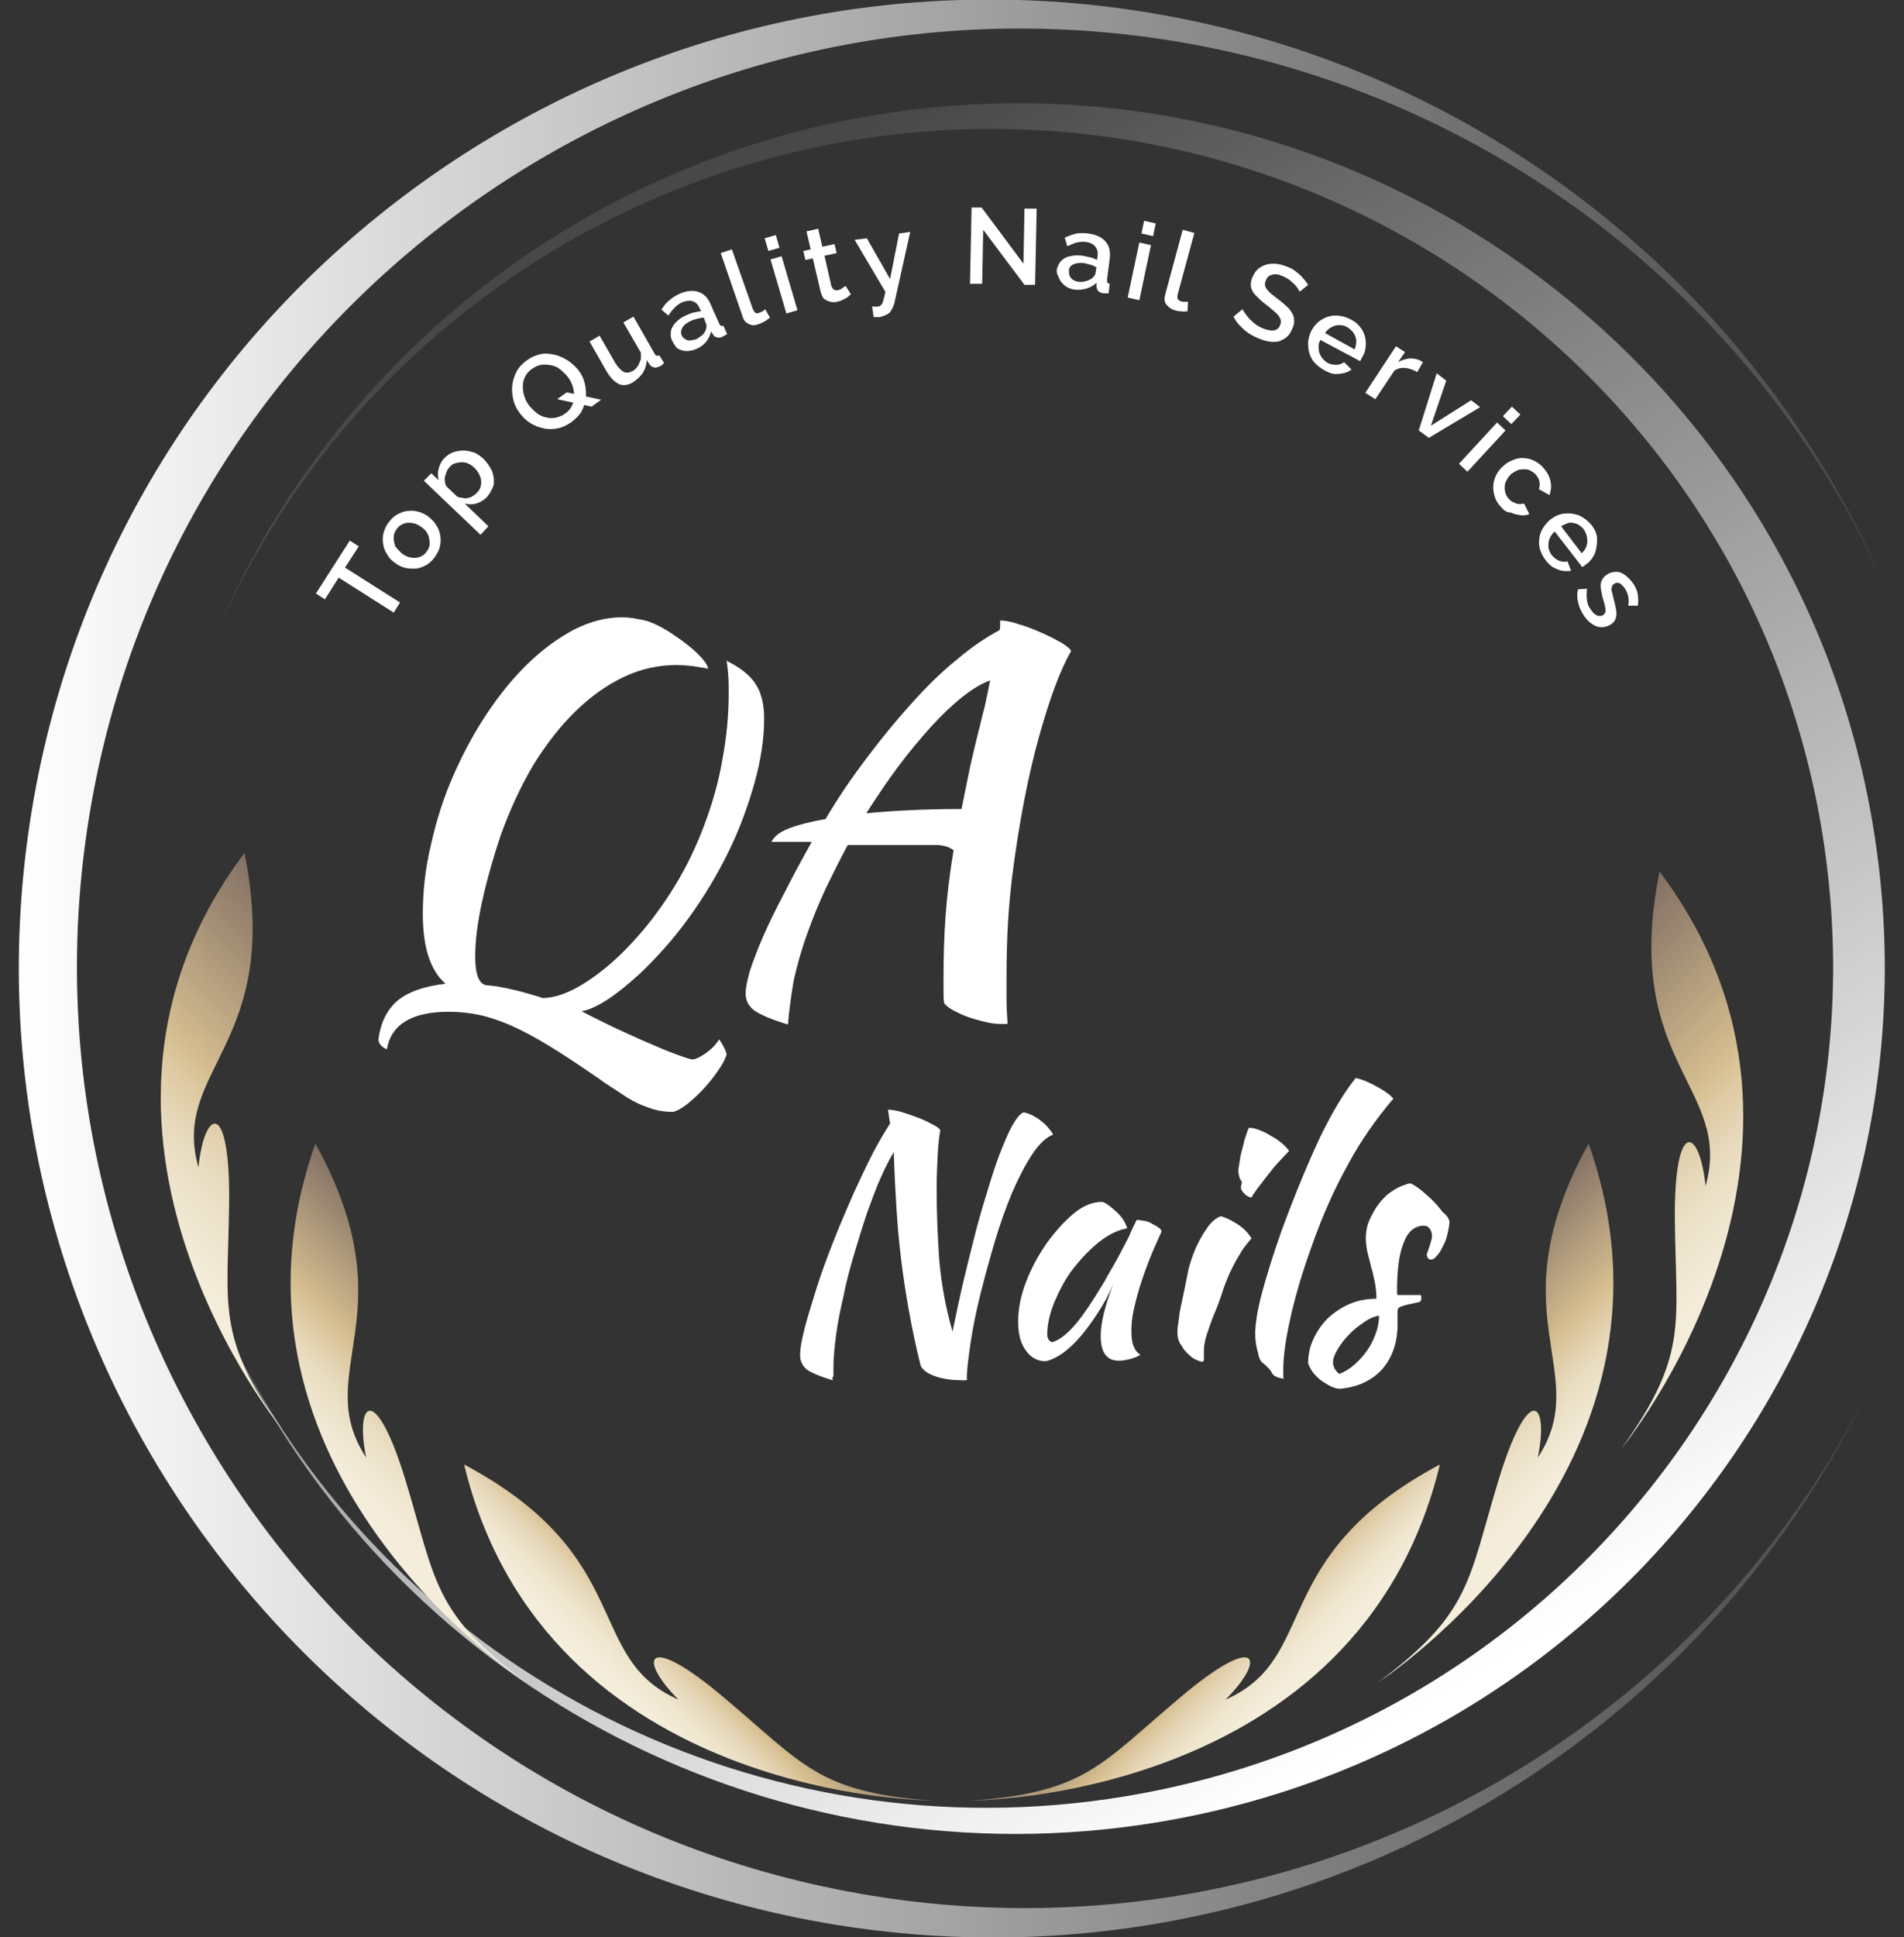 <?xml version="1.0" encoding="utf-8"?>
<!-- Generator: Adobe Illustrator 27.0.0, SVG Export Plug-In . SVG Version: 6.00 Build 0)  -->
<svg version="1.1" id="Layer_1" xmlns="http://www.w3.org/2000/svg" xmlns:xlink="http://www.w3.org/1999/xlink" x="0px" y="0px"
	 viewBox="0 0 359.8 365.9" style="enable-background:new 0 0 359.8 365.9;" xml:space="preserve">
<rect x="0" y="0" width="359.8" height="365.9" fill="#333333" stroke="none"/>
<style type="text/css">
	.st0{fill:#FFFFFF;}
	.st1{fill-rule:evenodd;clip-rule:evenodd;fill:url(#SVGID_1_);}
	.st2{fill-rule:evenodd;clip-rule:evenodd;fill:url(#SVGID_00000183939522381799267730000015050060698981998006_);}
	.st3{fill-rule:evenodd;clip-rule:evenodd;fill:url(#SVGID_00000142863010986920048350000002106269172712618653_);}
	.st4{fill-rule:evenodd;clip-rule:evenodd;fill:url(#SVGID_00000029004382947722985930000015141224380228573356_);}
	.st5{fill-rule:evenodd;clip-rule:evenodd;fill:url(#SVGID_00000158737940492575805550000017784231635388167571_);}
	.st6{fill-rule:evenodd;clip-rule:evenodd;fill:url(#SVGID_00000021107882810620889940000004037306334834300078_);}
	.st7{fill-rule:evenodd;clip-rule:evenodd;fill:url(#SVGID_00000168813885644557741920000007109913994295421626_);}
	.st8{fill-rule:evenodd;clip-rule:evenodd;fill:url(#SVGID_00000083771514280974405620000004609712021011837071_);}
</style>
<g>
	<g>
		<path class="st0" d="M123.6,117.8c1.1,0.5,2.2,1.1,3.4,1.9c1.2,0.8,2.3,1.6,3.3,2.4c1,0.8,1.9,1.7,2.5,2.4c0.7,0.8,1,1.4,1,1.8
			c-0.9-0.2-1.8-0.3-2.9-0.5c-1-0.1-2-0.2-3-0.2c-3.4,0-6.7,0.7-9.9,2.2c-3.2,1.5-6.2,3.6-9.1,6.4c-2.9,2.8-5.5,6.1-8,10.1
			c-2.4,4-4.5,8.5-6.3,13.5c-1.4,4.2-2.6,8.4-3.5,12.5c-0.9,4.1-1.3,7.5-1.3,10.3c0,3.5,0.7,5.3,2.2,5.5c0.4,0,1,0.1,1.9,0.2
			c0.9,0.2,1.9,0.3,2.9,0.6c1,0.2,2.1,0.5,3.1,0.8c1,0.3,1.9,0.5,2.6,0.8c2.4,0,5.2-1,8.4-3.1c3.2-2.1,6.3-4.8,9.4-8.3
			c2.7-3,5.1-6.3,7.3-9.9c2.2-3.6,4-7.4,5.5-11.4c1.5-4,2.7-8.1,3.4-12.3c0.8-4.2,1.2-8.4,1.2-12.5c0-1.3,0-2.5-0.1-3.7
			c-0.1-1.2-0.2-2-0.3-2.5c2.6,1.3,4.4,2.7,5.5,4.4c1.1,1.7,1.6,3.9,1.6,6.5c0,3.8-0.6,7.8-1.8,12.1c-1.2,4.3-2.8,8.7-4.9,13
			c-2.1,4.3-4.6,8.5-7.5,12.5c-2.9,4-6,7.5-9.4,10.7c-4.5,4.1-8.1,6.5-10.9,7c1.7,0.9,3.6,1.8,5.8,2.9c2.2,1,4.3,2,6.4,2.9
			c2.1,0.9,3.9,1.7,5.6,2.3c1.6,0.6,2.7,1,3.3,1c0.6-0.1,1.4-0.5,2.4-1.2c1-0.7,1.9-1.6,2.5-2.6c0.3,0.4,0.6,0.9,0.9,1.5
			c0.3,0.6,0.5,1.1,0.5,1.4c-0.3,0.9-0.8,1.9-1.6,3c-0.8,1.2-1.7,2.3-2.7,3.4c-1,1.1-2,2-3.1,2.9c-1,0.8-1.9,1.3-2.7,1.5
			c-1.1,0-2.1-0.1-3-0.3c-0.9-0.2-1.9-0.6-3-1c-1.1-0.5-2.3-1.1-3.6-2c-1.3-0.9-3-1.9-4.9-3.3c-3.5-2.4-6.5-4.4-9-5.9
			c-2.6-1.6-4.9-2.8-7.1-3.8c-2.1-0.9-4.1-1.6-6-2c-1.9-0.4-3.8-0.6-5.8-0.6c-7,0-10.9,2.4-11.7,7.1c-0.9-0.4-1.5-1-1.6-1.8
			c0.4-3.2,1.6-5.6,3.5-7.3c2-1.7,5-2.8,9.2-3.3c-2.9-2.5-4.3-6.9-4.3-13.2c0-4.4,0.5-8.8,1.6-13.3c1-4.5,2.4-8.8,4.2-12.9
			c1.8-4.1,3.9-8,6.3-11.6c2.4-3.6,5-6.8,7.8-9.5c2.8-2.7,5.7-4.8,8.7-6.4c3-1.5,6-2.3,8.9-2.3c1.1,0,2.1,0.1,3,0.3
			C121.8,117.1,122.7,117.4,123.6,117.8z"/>
		<path class="st0" d="M148.9,193.5c-3-0.9-5.1-1.8-6.3-2.6c-1.2-0.9-1.7-2-1.7-3.3c0-1,0.3-2.4,0.8-4.2c0.6-1.8,1.4-4,2.5-6.5
			c1.1-2.5,2.4-5.2,4-8.2c1.5-3,3.3-6.3,5.2-9.7c-1.6,0-3.1,0-4.4,0c-1.3,0-2.3,0-3.2,0c0.4-0.9,1.4-1.8,3.2-2.5
			c1.8-0.7,4.1-1.3,7-1.8c2.4-4.1,5.1-8,7.9-11.7c2.8-3.7,5.6-7.1,8.4-10.2c2.8-3.1,5.6-5.9,8.5-8.2c2.8-2.4,5.5-4.2,8.1-5.6
			c0.1-0.4,0.1-0.8,0.1-1.1c0-0.3,0-0.5,0-0.7c0.9,0,2.1,0.2,3.5,0.7c1.5,0.4,2.9,1,4.3,1.6c1.4,0.6,2.7,1.3,3.8,1.9
			c1.1,0.7,1.7,1.2,1.8,1.6c-2.1,3.6-4.1,9.1-6.1,16.3s-3.7,15.9-5,26c-0.3,2.5-0.6,5.4-0.8,8.6c-0.2,3.2-0.3,6.8-0.3,10.7
			c0,1.4,0,2.8,0,4.2s0.1,2.9,0.2,4.5c-0.1,0.1-0.3,0.1-0.4,0.1c-0.1,0-0.4,0-0.8,0c-0.9,0-1.9-0.1-3.1-0.4c-1.2-0.3-2.3-0.6-3.4-1
			c-1.1-0.4-2-0.9-2.8-1.3c-0.8-0.5-1.3-0.9-1.5-1.3c-0.1-0.8-0.1-1.6-0.1-2.4c0-0.8,0-1.6,0-2.5c0-3.8,0.1-7.7,0.4-11.7
			c0.3-4,0.8-8,1.5-12.2c-0.9-0.7-2-1-3.5-1c-1.4,0-3.1,0-4.8,0c-1.8,0-3.7,0-5.7,0s-4,0-6,0c-1.5,2.8-2.9,5.6-4.2,8.3
			c-1.3,2.8-2.4,5.5-3.4,8.3c-1.1,3-1.9,5.9-2.6,8.9C149.5,188.1,149.1,190.9,148.9,193.5z M185.2,137c0.2-0.9,0.5-2.1,0.9-3.6
			c0.3-1.5,0.7-3.2,1-4.9c-1.6,0.6-3.3,1.6-5.2,3.1c-1.9,1.5-3.9,3.4-5.9,5.6c-2,2.2-4.1,4.7-6.2,7.5c-2.1,2.8-4.1,5.8-6.1,8.9
			c5.3-0.5,11.3-0.8,18-0.8c0.5-2.6,1.1-5.3,1.6-7.9C183.9,142.3,184.5,139.7,185.2,137z"/>
	</g>
	<g>
		<path class="st0" d="M157.4,260.7c-2.4-0.7-4-1.4-4.9-2c-0.8-0.7-1.3-1.5-1.3-2.7c0-1.3,0.3-3,0.9-5.3c0.6-2.3,1.4-4.8,2.3-7.7
			c0.9-2.8,2-5.8,3.2-8.8c1.2-3.1,2.5-6,3.7-8.8c1.3-2.8,2.5-5.4,3.7-7.7c1.2-2.3,2.3-4.1,3.2-5.5l-0.4-2.6c0.6,0,1.4,0.1,2.5,0.4
			c1,0.3,2.1,0.7,3.2,1.1c1.1,0.4,2,0.9,2.8,1.3c0.8,0.4,1.3,0.8,1.4,1.1c-0.2,1-0.4,2.5-0.5,4.6c-0.1,2-0.2,4.2-0.2,6.5
			c0,4.6,0.2,9.1,0.5,13.5c0.4,4.4,1.2,8.9,2.5,13.4c0.7-3.4,1.4-6.7,2.2-10.1c0.8-3.3,1.6-6.5,2.4-9.6c0.8-3,1.7-5.9,2.5-8.5
			c0.8-2.6,1.6-4.9,2.4-6.8c0.8-2,1.5-3.5,2.2-4.6c0.7-1.1,1.3-1.7,1.8-1.8c0.5,0.1,1,0.3,1.5,0.5c0.5,0.3,1.1,0.6,1.6,1
			c0.5,0.4,1,0.8,1.4,1.3c0.4,0.5,0.8,0.9,1,1.4c-1.3,0.5-2.7,1.8-4,3.8c-1.3,2-2.6,4.5-3.8,7.3c-1.2,2.9-2.3,6-3.3,9.4
			c-1,3.4-1.9,6.7-2.7,9.9c-0.8,3.3-1.4,6.3-1.8,9c-0.4,2.8-0.7,5-0.7,6.7c0,0.1,0,0.1,0.1,0.2c-0.1,0-0.3,0.1-0.4,0.1
			c-0.1,0-0.3,0-0.4,0c-1.9,0-3.6-0.2-5.1-0.7s-2.5-1.2-2.9-2c-0.9-3.5-1.6-6.9-2.2-10.2c-0.6-3.3-1.1-6.6-1.5-9.8
			c-0.4-3.3-0.7-6.6-0.9-9.9c-0.2-3.3-0.4-6.8-0.5-10.5c-0.8,1.3-1.6,2.9-2.5,4.9c-0.9,2-1.7,4.3-2.6,6.7c-0.8,2.4-1.6,5-2.4,7.7
			c-0.8,2.7-1.5,5.3-2,7.9c-0.6,2.6-1.1,5-1.4,7.3c-0.3,2.3-0.5,4.3-0.5,6c0,0.9,0,1.5,0,1.9C157.2,260.1,157.3,260.4,157.4,260.7z"
			/>
		<path class="st0" d="M214.8,230.4c0.4,0,0.9,0.1,1.5,0.2c0.6,0.1,1.1,0.3,1.5,0.6c0.5,0.2,0.9,0.5,1.2,0.7s0.5,0.5,0.5,0.7
			c-0.8,1.8-1.6,3.5-2.3,5.3c-0.7,1.8-1.3,3.5-1.8,5.1c-0.5,1.6-0.9,3.2-1.2,4.6c-0.3,1.4-0.4,2.7-0.4,3.7c0,1.2,0.1,2.2,0.4,2.9
			c0.3,0.8,0.7,1.3,1.3,1.7c-0.5,0.3-1.2,0.6-2,0.8c-0.8,0.2-1.5,0.3-2.1,0.3c-2.3,0-3.4-1.6-3.4-4.7c0-2.4,0.8-5.7,2.4-9.8
			c-0.8,1.9-1.8,3.7-2.9,5.4c-1.1,1.7-2.2,3.2-3.3,4.5c-1.1,1.3-2.3,2.4-3.4,3.2c-1.2,0.8-2.2,1.3-3.2,1.5c-1.6,0-2.8-0.7-3.8-2.1
			c-1-1.4-1.4-3.2-1.4-5.4c0-2.4,0.5-4.9,1.5-7.5c1-2.6,2.3-5,3.9-7.3c1.6-2.2,3.3-4.1,5.1-5.6c1.8-1.5,3.6-2.2,5.4-2.2
			c0.4,0.1,0.9,0.4,1.4,0.8c0.5,0.4,1,0.8,1.5,1.3s0.9,1,1.2,1.5c0.3,0.5,0.5,1,0.6,1.4c-1.7,0.3-3.4,1.1-5.2,2.5
			c-1.8,1.4-3.4,3.1-4.9,5s-2.6,4-3.6,6.3c-0.9,2.2-1.4,4.3-1.4,6.2c0,0.8,0.3,1.3,0.9,1.5c1.2-0.3,2.6-1.3,4.2-3.1
			c1.6-1.8,3.5-4.7,5.8-8.5c0.4-0.8,0.9-1.6,1.4-2.5s1.1-1.9,1.6-2.9c0.5-1,1.1-2,1.6-3.1C213.8,232.4,214.3,231.4,214.8,230.4z"/>
		<path class="st0" d="M222.5,251.7c0-0.4,0-0.9,0.1-1.4c0.1-0.6,0.2-1.3,0.3-2.3c0.2-0.9,0.4-2.1,0.7-3.4c0.3-1.3,0.6-3,1-4.9
			c0.1-0.4,0.3-1.1,0.6-2c0.3-0.9,0.7-1.9,1.2-2.9c0.5-1,1.1-2,1.8-3c0.7-1,1.5-1.7,2.5-2.1c0.7,0.2,1.7,0.6,2.8,1.3
			c1.2,0.7,2.2,1.6,3,2.9c-1,1.1-1.8,2.2-2.4,3.3c-0.7,1.1-1.2,2.2-1.8,3.4c-0.5,1.2-1,2.4-1.4,3.7c-0.4,1.3-0.9,2.6-1.5,4
			c-0.5,1.2-0.9,2.4-1.3,3.6c-0.4,1.2-0.6,2.3-0.6,3.2c0,0.8,0,1.3,0,1.6c0,0.3-0.1,0.5-0.3,0.5c-0.2,0-0.5-0.1-1-0.3
			c-0.5-0.2-1-0.5-1.5-1c-0.5-0.4-1-1-1.4-1.7C222.7,253.4,222.5,252.6,222.5,251.7z M234.5,224.3c0-0.3,0.1-0.6,0.2-1.1
			c-0.2-0.2-0.4-0.5-0.5-0.9c-0.1-0.4-0.2-0.8-0.2-1.1c0-0.4,0.1-0.9,0.2-1.5c0.1-0.7,0.2-1.4,0.4-2.1c0.2-0.8,0.4-1.5,0.6-2.4
			c0.3-0.8,0.5-1.6,0.8-2.2c0.5,0,1.1,0.1,1.9,0.4c0.7,0.3,1.5,0.6,2.2,1.1c0.8,0.4,1.5,0.9,2.1,1.4c0.6,0.5,1.1,1,1.4,1.5
			c-0.5,0.5-1.1,1.1-1.8,1.9c-0.8,0.8-1.5,1.7-2.2,2.6c-0.7,0.9-1.4,1.8-2,2.6c-0.6,0.8-1,1.4-1.1,1.7c-0.5-0.1-0.9-0.3-1.3-0.7
			C234.7,225,234.5,224.7,234.5,224.3z"/>
		<path class="st0" d="M237.2,251.9c0-1.8,0.4-4.4,1.3-7.8c0.9-3.3,2.1-7.2,3.7-11.7c2.6-7.1,5.1-13,7.3-17.7
			c2.3-4.7,4.5-8.4,6.7-11.1c0.5,0.1,1.1,0.3,1.9,0.6c0.7,0.3,1.5,0.7,2.2,1.1c0.7,0.4,1.4,0.8,1.9,1.2c0.6,0.4,0.9,0.8,1.1,1
			c-3.3,3.9-6.2,8-8.6,12.5c-2.5,4.5-4.8,9.6-6.8,15.3c-1.8,5-3.1,9.4-4,13.4c-0.9,4-1.4,7.3-1.4,9.9c0,0.7,0,1.2,0,1.3
			c0,0.2,0,0.3,0.1,0.5c-0.6-0.1-1.1-0.2-1.5-0.4c-0.4-0.2-0.7-0.5-0.8-0.8c-0.1-0.2-0.3-0.5-0.7-0.9c-0.4-0.4-0.7-0.7-1-0.9
			c-0.4-0.3-0.7-0.9-0.9-2C237.4,254.4,237.2,253.2,237.2,251.9z"/>
		<path class="st0" d="M273.9,230.7c0,0.8-0.2,1.6-0.4,2.5c-0.2,0.9-0.5,1.6-0.9,2.3c-0.3,0.7-0.7,1.3-1.1,1.7
			c-0.4,0.5-0.7,0.7-1.1,0.7c-0.5,0-0.7-0.4-0.8-0.9c0-0.1,0.1-0.3,0.2-0.6c0.1-0.3,0.2-0.6,0.3-0.9c0.1-0.3,0.2-0.7,0.3-1
			c0.1-0.3,0.2-0.6,0.2-0.9c0-0.6-0.1-1.1-0.4-1.5c-0.3-0.4-0.6-0.6-1.1-0.6c-1.7,0-3,1-3.8,3.1c-0.9,2.1-1.3,5.2-1.3,9.2
			c0,0.4,0,0.7,0.1,0.8c0.9,0,1.7,0,2.4,0s1.4,0,2,0c0,0.1,0.1,0.3,0.1,0.5c0,0.4-0.1,0.6-0.3,0.8c-1,0.2-1.7,0.4-2.3,0.5
			c-0.6,0.1-1,0.3-1.3,0.4c-0.3,0.1-0.5,0.3-0.5,0.4c-0.1,0.1-0.1,0.3-0.1,0.6c0,0.3,0,0.7,0,1c0,0.3,0,0.8,0,1.3
			c0,3.5-1,6.3-2.9,8.5c-1.9,2.1-4.6,3.4-8,3.7c-0.6,0-1.2-0.2-1.8-0.5c-0.6-0.3-1.2-0.7-1.8-1.1c-0.6-0.5-1.1-1-1.5-1.5
			c-0.4-0.6-0.7-1.1-0.9-1.7c0-1.6,0.3-3.1,1-4.6c0.7-1.5,1.6-2.8,2.7-3.9c1.2-1.1,2.5-2,4.1-2.7c1.6-0.7,3.3-1,5.1-1
			c0-1.1-0.1-2.1-0.3-3.1c-0.2-1-0.4-2-0.7-2.9c-0.2-1-0.5-1.9-0.7-2.8c-0.2-0.9-0.3-1.8-0.3-2.7c0-1.1,0.2-2.3,0.7-3.4
			c0.5-1.1,1.1-2.2,1.8-3.1c0.8-1,1.6-1.8,2.6-2.4c1-0.7,2.1-1.1,3.2-1.4c0.5,0.1,1.1,0.5,1.9,1.1c0.8,0.6,1.5,1.3,2.3,2
			c0.8,0.8,1.4,1.5,2,2.3C273.5,229.6,273.8,230.2,273.9,230.7z M253.1,259.5c1-0.4,2-1,2.9-1.8c0.9-0.8,1.7-1.7,2.4-2.7
			c0.7-1,1.2-2.1,1.6-3.2c0.4-1.1,0.6-2.2,0.6-3.3c-0.8,0.1-1.8,0.5-2.8,1.2c-1,0.7-2,1.4-2.8,2.3c-0.9,0.9-1.6,1.8-2.2,2.8
			c-0.6,1-0.9,1.8-0.9,2.5C251.9,258.1,252.3,258.9,253.1,259.5z"/>
	</g>
	<g>
		<g>
			<g id="circle866">
				
					<linearGradient id="SVGID_1_" gradientUnits="userSpaceOnUse" x1="3.579" y1="185.05" x2="356.221" y2="185.05" gradientTransform="matrix(1 0 0 -1 0 368)">
					<stop  offset="0" style="stop-color:#FFFFFF"/>
					<stop  offset="1" style="stop-color:#FFFFFF;stop-opacity:0.1"/>
				</linearGradient>
				<path class="st1" d="M217.2,2.4C117-14.1,22.4,53.4,6,153.1l0,0C-10.4,252.8,57.5,347,157.7,363.5l0,0
					c80,13.1,159.1-27.4,194.8-99.8c-35.2,68.8-111.3,106.9-188,94.3C67.1,342,1,250.6,16.9,153.9S124.7-8.2,222.1,7.8l0,0
					c59.2,9.8,109.6,48.4,134.1,102.9C331.4,53.4,279,12.6,217.2,2.4z"/>
			</g>
			<g id="circle866_00000024680425423998692240000013474791148308428944_">
				
					<linearGradient id="SVGID_00000036972980906758719550000016947252667233113771_" gradientUnits="userSpaceOnUse" x1="272.798" y1="320.716" x2="115.27" y2="51.748">
					<stop  offset="0" style="stop-color:#FFFFFF"/>
					<stop  offset="1" style="stop-color:#FFFFFF;stop-opacity:0.1"/>
				</linearGradient>
				<path style="fill-rule:evenodd;clip-rule:evenodd;fill:url(#SVGID_00000036972980906758719550000016947252667233113771_);" d="
					M165.5,21.7C255,7,339.4,67.3,354,156.3l0,0c14.6,89-46,173.2-135.4,187.9l0,0c-71.4,11.7-142-24.5-173.9-89.1
					c31.4,61.4,99.4,95.5,167.8,84.2c86.9-14.3,146-95.9,131.8-182.3S248.1,12.2,161.1,26.5l0,0c-52.8,8.8-97.8,43.2-119.7,91.9
					C63.6,67.3,110.3,30.8,165.5,21.7z"/>
			</g>
		</g>
		<g>
			
				<linearGradient id="SVGID_00000150795064320426607870000011884898292374258347_" gradientUnits="userSpaceOnUse" x1="117.567" y1="322.822" x2="138.406" y2="301.984">
				<stop  offset="0" style="stop-color:#F4EEDC"/>
				<stop  offset="0.132" style="stop-color:#F3ECD9"/>
				<stop  offset="0.248" style="stop-color:#EFE5CE"/>
				<stop  offset="0.359" style="stop-color:#E7DABC"/>
				<stop  offset="0.465" style="stop-color:#DECAA3"/>
				<stop  offset="0.527" style="stop-color:#D6BE90"/>
				<stop  offset="1" style="stop-color:#827063"/>
			</linearGradient>
			<path style="fill-rule:evenodd;clip-rule:evenodd;fill:url(#SVGID_00000150795064320426607870000011884898292374258347_);" d="
				M176.5,340.1c0,0-73.4,0.1-88.8-63.5c32.7,17.4,22.6,36.6,40.5,44.4c-7.8-7.8-6.3-13,8.7-0.3
				C151.9,333.3,154.7,338.6,176.5,340.1z"/>
			
				<linearGradient id="SVGID_00000088823902404893152230000000870169585277118636_" gradientUnits="userSpaceOnUse" x1="62.693" y1="283.603" x2="94.969" y2="251.327">
				<stop  offset="0" style="stop-color:#F4EEDC"/>
				<stop  offset="0.132" style="stop-color:#F3ECD9"/>
				<stop  offset="0.248" style="stop-color:#EFE5CE"/>
				<stop  offset="0.359" style="stop-color:#E7DABC"/>
				<stop  offset="0.465" style="stop-color:#DECAA3"/>
				<stop  offset="0.527" style="stop-color:#D6BE90"/>
				<stop  offset="1" style="stop-color:#827063"/>
			</linearGradient>
			<path style="fill-rule:evenodd;clip-rule:evenodd;fill:url(#SVGID_00000088823902404893152230000000870169585277118636_);" d="
				M99.3,317.7c0,0-61.5-40-39.7-101.7c17.9,32.4-1.1,43,9.6,59.3c-2.2-10.8,1.8-14.3,7.5,4.5C82.4,298.6,81.8,304.6,99.3,317.7z"/>
			
				<linearGradient id="SVGID_00000060731356109079957050000004916756613080821142_" gradientUnits="userSpaceOnUse" x1="24.378" y1="241.089" x2="75.261" y2="190.205">
				<stop  offset="0" style="stop-color:#F4EEDC"/>
				<stop  offset="0.132" style="stop-color:#F3ECD9"/>
				<stop  offset="0.248" style="stop-color:#EFE5CE"/>
				<stop  offset="0.359" style="stop-color:#E7DABC"/>
				<stop  offset="0.465" style="stop-color:#DECAA3"/>
				<stop  offset="0.527" style="stop-color:#D6BE90"/>
				<stop  offset="1" style="stop-color:#827063"/>
			</linearGradient>
			<path style="fill-rule:evenodd;clip-rule:evenodd;fill:url(#SVGID_00000060731356109079957050000004916756613080821142_);" d="
				M53.4,270.1c0,0-46.6-56.6-7.2-109c7.3,36.3-14,40.7-8.7,59.4c1.1-11,6-13.1,5.8,6.6C43.1,246.8,40.7,252.4,53.4,270.1z"/>
			
				<linearGradient id="SVGID_00000154425340123823391040000017226206784036865425_" gradientUnits="userSpaceOnUse" x1="-33.581" y1="322.822" x2="-12.742" y2="301.984" gradientTransform="matrix(-1 0 0 1 208.651 0)">
				<stop  offset="0" style="stop-color:#F4EEDC"/>
				<stop  offset="0.132" style="stop-color:#F3ECD9"/>
				<stop  offset="0.248" style="stop-color:#EFE5CE"/>
				<stop  offset="0.359" style="stop-color:#E7DABC"/>
				<stop  offset="0.465" style="stop-color:#DECAA3"/>
				<stop  offset="0.527" style="stop-color:#D6BE90"/>
				<stop  offset="1" style="stop-color:#827063"/>
			</linearGradient>
			<path style="fill-rule:evenodd;clip-rule:evenodd;fill:url(#SVGID_00000154425340123823391040000017226206784036865425_);" d="
				M183.3,340.1c0,0,73.4,0.1,88.8-63.5c-32.7,17.4-22.6,36.6-40.5,44.4c7.8-7.8,6.3-13-8.7-0.3
				C207.9,333.3,205.1,338.6,183.3,340.1z"/>
			
				<linearGradient id="SVGID_00000078767102893117982790000009969304414786242482_" gradientUnits="userSpaceOnUse" x1="-88.452" y1="283.603" x2="-56.176" y2="251.327" gradientTransform="matrix(-1 0 0 1 208.651 0)">
				<stop  offset="0" style="stop-color:#F4EEDC"/>
				<stop  offset="0.132" style="stop-color:#F3ECD9"/>
				<stop  offset="0.248" style="stop-color:#EFE5CE"/>
				<stop  offset="0.359" style="stop-color:#E7DABC"/>
				<stop  offset="0.465" style="stop-color:#DECAA3"/>
				<stop  offset="0.527" style="stop-color:#D6BE90"/>
				<stop  offset="1" style="stop-color:#827063"/>
			</linearGradient>
			<path style="fill-rule:evenodd;clip-rule:evenodd;fill:url(#SVGID_00000078767102893117982790000009969304414786242482_);" d="
				M260.5,317.7c0,0,61.5-40,39.7-101.7c-17.9,32.4,1.1,43-9.6,59.3c2.2-10.8-1.8-14.3-7.5,4.5C277.4,298.6,278,304.6,260.5,317.7z"
				/>
			
				<linearGradient id="SVGID_00000073718065095042561650000000475343953350088864_" gradientUnits="userSpaceOnUse" x1="-126.772" y1="244.589" x2="-75.888" y2="193.705" gradientTransform="matrix(-1 0 0 1 208.651 0)">
				<stop  offset="0" style="stop-color:#F4EEDC"/>
				<stop  offset="0.132" style="stop-color:#F3ECD9"/>
				<stop  offset="0.248" style="stop-color:#EFE5CE"/>
				<stop  offset="0.359" style="stop-color:#E7DABC"/>
				<stop  offset="0.465" style="stop-color:#DECAA3"/>
				<stop  offset="0.527" style="stop-color:#D6BE90"/>
				<stop  offset="1" style="stop-color:#827063"/>
			</linearGradient>
			<path style="fill-rule:evenodd;clip-rule:evenodd;fill:url(#SVGID_00000073718065095042561650000000475343953350088864_);" d="
				M306.4,273.6c0,0,46.6-56.6,7.2-109c-7.3,36.3,14,40.7,8.7,59.4c-1.1-11-6-13.1-5.8,6.6C316.7,250.3,319.1,255.9,306.4,273.6z"/>
		</g>
	</g>
	<g>
		<g>
			<path class="st0" d="M67.8,103.2l-2.6,4l10.4,6.6l-1.2,1.9l-10.4-6.6l-2.6,4.1l-1.7-1.1l6.4-10L67.8,103.2z"/>
			<path class="st0" d="M82.1,105.3c-0.5,0.7-1.1,1.2-1.7,1.5s-1.3,0.6-2,0.6s-1.4,0-2-0.2c-0.7-0.2-1.3-0.5-1.9-1
				c-0.6-0.4-1.1-1-1.4-1.6c-0.4-0.6-0.6-1.2-0.7-1.9c-0.1-0.7-0.1-1.4,0.1-2.1s0.5-1.4,1-2c0.5-0.7,1.1-1.2,1.7-1.5s1.3-0.6,2-0.6
				c0.7-0.1,1.4,0,2,0.2c0.7,0.2,1.3,0.5,1.9,1c0.6,0.5,1.1,1,1.4,1.6c0.4,0.6,0.6,1.2,0.7,1.9c0.1,0.7,0.1,1.4-0.1,2.1
				C83,103.9,82.6,104.6,82.1,105.3z M75.9,104.5c0.5,0.4,1.1,0.7,1.7,0.8c0.6,0.1,1.2,0.1,1.7-0.1c0.5-0.2,1-0.5,1.3-1
				c0.4-0.5,0.6-1,0.6-1.5c0-0.6-0.1-1.1-0.3-1.7c-0.3-0.6-0.6-1-1.2-1.4c-0.5-0.4-1.1-0.7-1.7-0.8s-1.2-0.1-1.7,0.1
				c-0.5,0.2-1,0.5-1.3,1c-0.4,0.5-0.6,1-0.6,1.6c0,0.6,0.1,1.1,0.3,1.7C75,103.6,75.4,104,75.9,104.5z"/>
			<path class="st0" d="M92,93.9c-0.6,0.6-1.3,1-2,1.2c-0.7,0.2-1.5,0.2-2.2,0l4.5,4.3l-1.5,1.6L80.1,90.8l1.4-1.4l1.4,1.3
				c-0.2-0.7-0.2-1.5,0-2.2c0.2-0.7,0.5-1.4,1.1-2c0.5-0.5,1.1-0.9,1.7-1.1c0.6-0.2,1.3-0.3,2-0.3c0.7,0,1.3,0.2,2,0.4
				c0.6,0.3,1.2,0.7,1.7,1.2c0.7,0.7,1.2,1.5,1.6,2.3c0.3,0.9,0.4,1.7,0.3,2.6C93,92.4,92.6,93.2,92,93.9z M90.1,93.1
				c0.3-0.3,0.6-0.7,0.7-1.1c0.1-0.4,0.2-0.8,0.1-1.3c0-0.4-0.2-0.8-0.4-1.2c-0.2-0.4-0.5-0.8-0.8-1.1c-0.3-0.3-0.7-0.6-1.1-0.8
				c-0.4-0.2-0.8-0.3-1.3-0.3c-0.4,0-0.9,0.1-1.3,0.2s-0.8,0.4-1.1,0.8c-0.2,0.2-0.4,0.5-0.5,0.8c-0.1,0.3-0.2,0.6-0.3,0.9
				s-0.1,0.6,0,1c0,0.3,0.1,0.6,0.3,0.9l2,1.9c0.4,0.2,0.9,0.2,1.3,0.3s0.9-0.1,1.3-0.2C89.5,93.6,89.8,93.4,90.1,93.1z"/>
			<path class="st0" d="M108,79.7c-0.8,0.6-1.7,1-2.6,1.2c-0.9,0.2-1.8,0.2-2.7,0c-0.9-0.2-1.7-0.5-2.5-1c-0.8-0.5-1.4-1.1-2-1.9
				c-0.6-0.8-1-1.6-1.2-2.5s-0.3-1.8-0.2-2.7c0.1-0.9,0.4-1.8,0.8-2.6c0.4-0.8,1.1-1.5,1.9-2.1c0.8-0.6,1.7-1,2.6-1.2
				c0.9-0.2,1.8-0.1,2.7,0.1c0.9,0.2,1.7,0.6,2.5,1.1c0.8,0.5,1.4,1.1,2,1.8c0.6,0.8,1,1.6,1.2,2.5c0.2,0.9,0.3,1.8,0.2,2.7
				c-0.1,0.9-0.4,1.8-0.8,2.6C109.5,78.4,108.8,79.1,108,79.7z M106.8,78.1c0.6-0.4,1-0.9,1.3-1.5c0.3-0.6,0.4-1.2,0.4-1.8
				c0-0.6-0.1-1.3-0.3-1.9c-0.2-0.6-0.5-1.2-0.9-1.7c-0.4-0.5-0.9-1-1.4-1.4c-0.5-0.4-1.1-0.7-1.7-0.8c-0.6-0.1-1.2-0.2-1.9-0.1
				s-1.2,0.4-1.8,0.8c-0.6,0.4-1,0.9-1.3,1.5c-0.3,0.6-0.4,1.2-0.4,1.8c0,0.6,0.1,1.3,0.3,1.9c0.2,0.6,0.5,1.2,0.9,1.7
				c0.4,0.5,0.9,1,1.4,1.4c0.5,0.4,1.1,0.7,1.7,0.8c0.6,0.2,1.2,0.2,1.9,0.1C105.7,78.7,106.3,78.5,106.8,78.1z M105.3,75.4l1.8-1.3
				l6.5,1.4l-1.8,1.3L105.3,75.4z"/>
			<path class="st0" d="M114.6,70.1l-3.2-5.6l1.9-1.1l3,5.2c0.5,0.8,1,1.3,1.5,1.6s1.1,0.2,1.7-0.1c0.4-0.2,0.7-0.5,0.9-0.8
				c0.3-0.3,0.4-0.8,0.6-1.2s0.1-0.9,0.1-1.5l-3.3-5.7l1.9-1.1l4,7c0.1,0.2,0.3,0.4,0.4,0.4c0.1,0,0.3,0,0.5-0.1l0.9,1.5
				c-0.2,0.1-0.3,0.3-0.5,0.4c-0.1,0.1-0.2,0.2-0.4,0.2c-0.4,0.2-0.7,0.3-1,0.2s-0.6-0.2-0.8-0.5l-0.6-0.9c0,0.9-0.3,1.7-0.7,2.4
				c-0.5,0.7-1.1,1.3-1.9,1.8c-1,0.6-1.9,0.7-2.7,0.3S115.3,71.3,114.6,70.1z"/>
			<path class="st0" d="M127,64.3c-0.3-0.6-0.3-1.2-0.2-1.8c0.1-0.6,0.5-1.2,1-1.7c0.5-0.5,1.2-1,2-1.3c0.4-0.2,0.9-0.4,1.4-0.5
				c0.5-0.1,0.9-0.2,1.3-0.2l-0.3-0.6c-0.3-0.7-0.7-1.1-1.3-1.3c-0.6-0.2-1.2-0.1-2,0.2c-0.5,0.2-1,0.6-1.4,1
				c-0.4,0.4-0.8,0.9-1.2,1.5l-1.3-1.1c0.4-0.7,0.9-1.3,1.5-1.8c0.6-0.5,1.2-0.9,1.9-1.2c1.3-0.6,2.5-0.7,3.5-0.4
				c1,0.3,1.9,1.1,2.4,2.4l1.6,3.6c0.1,0.2,0.2,0.4,0.3,0.4c0.1,0.1,0.3,0.1,0.5,0l0.7,1.6c-0.2,0.1-0.3,0.2-0.5,0.3
				c-0.1,0.1-0.3,0.1-0.4,0.2c-0.4,0.2-0.8,0.2-1.1,0.1s-0.6-0.3-0.7-0.6l-0.3-0.5c-0.2,0.7-0.5,1.4-1,2c-0.5,0.6-1.1,1-1.8,1.3
				c-0.6,0.3-1.3,0.4-1.9,0.4c-0.6,0-1.2-0.2-1.7-0.5C127.6,65.4,127.3,64.9,127,64.3z M133.4,62.2c0.1-0.2,0.1-0.4,0.1-0.6
				c0-0.2,0-0.4-0.1-0.5L133,60c-0.4,0-0.8,0.1-1.2,0.2c-0.4,0.1-0.8,0.2-1.2,0.4c-0.7,0.3-1.3,0.7-1.6,1.2c-0.3,0.5-0.4,1-0.2,1.5
				c0.1,0.3,0.3,0.5,0.6,0.7c0.3,0.2,0.6,0.3,0.9,0.3s0.8-0.1,1.2-0.2c0.4-0.2,0.8-0.5,1.2-0.8C133.1,62.9,133.3,62.6,133.4,62.2z"
				/>
			<path class="st0" d="M136.2,47.8l2.1-0.7l3.9,11.1c0.2,0.5,0.4,0.8,0.6,0.9c0.2,0.1,0.4,0.1,0.6,0c0.3-0.1,0.5-0.2,0.7-0.3
				c0.2-0.1,0.4-0.3,0.5-0.4l0.9,1.6c-0.3,0.2-0.6,0.5-1,0.7c-0.4,0.2-0.7,0.4-1.1,0.5c-0.7,0.3-1.3,0.3-1.9,0s-1-0.7-1.2-1.5
				L136.2,47.8z"/>
			<path class="st0" d="M145.2,47.4l-0.7-2.4l2.1-0.6l0.7,2.4L145.2,47.4z M148.6,59.2l-3-10.2l2.1-0.6l3,10.2L148.6,59.2z"/>
			<path class="st0" d="M160.8,55.6c-0.2,0.1-0.4,0.3-0.6,0.5c-0.3,0.2-0.5,0.3-0.9,0.5c-0.3,0.2-0.7,0.3-1.1,0.4
				c-0.4,0.1-0.9,0.1-1.3,0c-0.4-0.1-0.8-0.3-1.1-0.5s-0.5-0.7-0.7-1.3l-1.5-6.4l-1.4,0.3l-0.4-1.7l1.4-0.3l-0.8-3.4l2.2-0.5
				l0.8,3.4l2.3-0.5l0.4,1.7l-2.3,0.5l1.3,5.7c0.1,0.3,0.3,0.6,0.5,0.7c0.2,0.1,0.5,0.2,0.8,0.1c0.3-0.1,0.6-0.2,0.8-0.4
				c0.3-0.2,0.4-0.3,0.6-0.4L160.8,55.6z"/>
			<path class="st0" d="M164.8,57.9c0.2,0,0.4,0,0.6,0c0.2,0,0.4,0,0.5,0c0.2,0,0.4-0.1,0.6-0.3s0.3-0.4,0.4-0.8
				c0.1-0.4,0.3-1,0.4-1.7l-5.8-9.8l2.3-0.3l4.4,7.7l1.7-8.6l2.1-0.3L169,57.3c-0.1,0.4-0.3,0.8-0.5,1.2c-0.2,0.4-0.5,0.7-0.9,0.9
				c-0.4,0.2-0.9,0.4-1.4,0.5c-0.2,0-0.3,0-0.5,0c-0.2,0-0.4,0-0.6,0L164.8,57.9z"/>
			<path class="st0" d="M185.8,43.4l-0.2,10.2l-2.3,0l0.3-14.4l1.9,0l7.9,10.6l0.2-10.4l2.3,0l-0.3,14.4l-2,0L185.8,43.4z"/>
			<path class="st0" d="M199.7,51c0.1-0.7,0.4-1.2,0.8-1.7c0.4-0.4,1-0.8,1.7-0.9c0.7-0.2,1.5-0.2,2.4-0.1c0.5,0.1,0.9,0.2,1.4,0.3
				c0.5,0.1,0.9,0.3,1.3,0.5l0.1-0.7c0.1-0.7,0-1.3-0.4-1.8c-0.4-0.5-1-0.8-1.8-0.9c-0.6-0.1-1.2,0-1.7,0.1
				c-0.5,0.1-1.1,0.4-1.8,0.7l-0.5-1.6c0.8-0.4,1.5-0.6,2.2-0.8c0.7-0.1,1.5-0.1,2.3,0c1.4,0.2,2.5,0.7,3.2,1.5s1,1.9,0.8,3.3
				l-0.5,3.9c0,0.3,0,0.4,0.1,0.6c0.1,0.1,0.2,0.2,0.4,0.2l-0.2,1.8c-0.2,0-0.4,0-0.6,0c-0.2,0-0.3,0-0.4,0c-0.5-0.1-0.8-0.2-1-0.5
				c-0.2-0.3-0.3-0.5-0.3-0.9l0-0.6c-0.5,0.5-1.2,0.9-1.9,1.1s-1.5,0.3-2.2,0.2c-0.7-0.1-1.3-0.3-1.8-0.7c-0.5-0.4-0.9-0.8-1.1-1.3
				S199.6,51.6,199.7,51z M206.3,52.6c0.2-0.1,0.3-0.3,0.5-0.5c0.1-0.2,0.2-0.3,0.2-0.4l0.2-1.2c-0.4-0.2-0.7-0.4-1.1-0.5
				c-0.4-0.1-0.8-0.2-1.2-0.3c-0.8-0.1-1.5,0-2,0.2c-0.5,0.2-0.9,0.6-0.9,1.2c0,0.3,0,0.6,0.1,0.9c0.1,0.3,0.3,0.6,0.6,0.8
				c0.3,0.2,0.7,0.4,1.1,0.4c0.5,0.1,1,0,1.4-0.1S206,52.8,206.3,52.6z"/>
			<path class="st0" d="M213.1,56.2l2.2-10.4l2.2,0.5l-2.2,10.4L213.1,56.2z M215.7,44.1l0.5-2.4l2.2,0.5l-0.5,2.4L215.7,44.1z"/>
			<path class="st0" d="M223.5,43.4l2.2,0.6l-3.1,11.4c-0.1,0.5-0.2,0.9,0,1.1c0.1,0.2,0.3,0.3,0.5,0.4c0.3,0.1,0.5,0.1,0.8,0.1
				c0.2,0,0.5,0,0.6,0l-0.1,1.8c-0.3,0-0.8,0.1-1.2,0c-0.5,0-0.9-0.1-1.2-0.2c-0.7-0.2-1.2-0.6-1.6-1.1s-0.4-1.2-0.2-1.9L223.5,43.4
				z"/>
			<path class="st0" d="M245.6,55.1c-0.1-0.2-0.2-0.4-0.4-0.7c-0.2-0.3-0.4-0.5-0.7-0.8c-0.3-0.3-0.6-0.5-0.9-0.8
				c-0.3-0.2-0.7-0.4-1.1-0.6c-0.9-0.4-1.6-0.5-2.1-0.3c-0.6,0.1-1,0.5-1.2,1.1c-0.2,0.4-0.2,0.8-0.1,1.1c0.1,0.3,0.4,0.7,0.8,1.1
				c0.4,0.4,1,0.8,1.6,1.3c0.8,0.6,1.5,1.2,2,1.7c0.5,0.6,0.9,1.2,1,1.8c0.1,0.6,0.1,1.3-0.3,2.1c-0.3,0.7-0.6,1.2-1.1,1.6
				c-0.5,0.4-1,0.6-1.5,0.8c-0.6,0.1-1.2,0.1-1.8,0c-0.6-0.1-1.3-0.3-2-0.6c-0.7-0.3-1.3-0.6-1.9-1c-0.6-0.4-1.1-0.9-1.6-1.4
				c-0.5-0.5-0.9-1.1-1.2-1.7l1.7-1.4c0.1,0.2,0.3,0.5,0.5,0.8c0.2,0.3,0.5,0.7,0.8,1c0.3,0.3,0.7,0.7,1.1,1
				c0.4,0.3,0.9,0.6,1.4,0.8c0.8,0.3,1.5,0.5,2.1,0.4c0.6-0.1,1-0.4,1.2-1c0.2-0.4,0.2-0.9,0-1.3c-0.2-0.4-0.5-0.8-1-1.2
				c-0.5-0.4-1-0.9-1.7-1.4c-0.8-0.6-1.4-1.2-1.9-1.7c-0.5-0.5-0.8-1.1-0.9-1.6c-0.1-0.6,0-1.2,0.3-1.9c0.4-0.9,0.9-1.5,1.6-1.9
				c0.7-0.4,1.4-0.6,2.3-0.6c0.9,0,1.7,0.2,2.7,0.6c0.6,0.2,1.1,0.5,1.6,0.9c0.5,0.4,0.9,0.7,1.3,1.2c0.4,0.4,0.7,0.9,1,1.3
				L245.6,55.1z"/>
			<path class="st0" d="M250.2,69.9c-0.7-0.4-1.3-0.9-1.8-1.4c-0.5-0.6-0.8-1.2-1-1.9c-0.2-0.7-0.2-1.4-0.2-2.1
				c0.1-0.7,0.3-1.4,0.6-2c0.5-0.9,1.1-1.6,1.9-2.1c0.8-0.5,1.7-0.8,2.6-0.8c1,0,1.9,0.2,2.9,0.7c1,0.5,1.7,1.2,2.2,2
				s0.7,1.7,0.7,2.6c0,0.9-0.2,1.8-0.7,2.6c-0.1,0.1-0.2,0.3-0.2,0.4s-0.1,0.2-0.2,0.3l-7.5-4c-0.3,0.6-0.4,1.1-0.3,1.7
				c0,0.5,0.2,1.1,0.5,1.5c0.3,0.5,0.7,0.8,1.1,1.1c0.5,0.3,1.1,0.4,1.7,0.4c0.6,0,1.1-0.2,1.5-0.5l1.4,1.4c-0.4,0.3-1,0.6-1.6,0.7
				c-0.6,0.1-1.2,0.2-1.9,0.1C251.5,70.5,250.9,70.3,250.2,69.9z M250.4,62.9L256,66c0.2-0.5,0.3-1.1,0.3-1.6s-0.2-1-0.5-1.5
				c-0.3-0.4-0.7-0.8-1.2-1.1c-0.5-0.3-1-0.4-1.5-0.4c-0.5,0-1,0.1-1.5,0.4C251.1,62.1,250.7,62.4,250.4,62.9z"/>
			<path class="st0" d="M267.8,70.3c-0.7-0.5-1.5-0.7-2.2-0.8c-0.8-0.1-1.5,0.1-2.1,0.5l-3.6,5.4l-1.9-1.2l5.8-8.8l1.7,1.1l-1.3,1.9
				c0.7-0.4,1.4-0.6,2.2-0.7c0.7,0,1.4,0.1,2,0.4c0.1,0.1,0.2,0.1,0.3,0.2c0.1,0,0.1,0.1,0.2,0.1L267.8,70.3z"/>
			<path class="st0" d="M268.1,81.3l3.4-10.8l1.8,1.4l-2.9,8.5l7.6-4.8l1.7,1.3l-9.7,5.8L268.1,81.3z"/>
			<path class="st0" d="M275.7,87.6l7.2-7.8l1.6,1.5l-7.2,7.8L275.7,87.6z M284,78.6l1.7-1.8l1.6,1.5l-1.7,1.8L284,78.6z"/>
			<path class="st0" d="M283.7,95.8c-0.6-0.6-1-1.2-1.2-1.9c-0.2-0.7-0.4-1.4-0.3-2.1c0-0.7,0.2-1.4,0.5-2c0.3-0.6,0.7-1.2,1.3-1.7
				c0.7-0.7,1.5-1.1,2.4-1.4s1.8-0.2,2.7,0c0.9,0.3,1.8,0.8,2.5,1.6c0.7,0.8,1.2,1.6,1.4,2.6c0.2,0.9,0.1,1.8-0.2,2.6l-2-1.1
				c0.2-0.5,0.2-1,0.1-1.5c-0.1-0.5-0.4-0.9-0.7-1.3c-0.4-0.4-0.9-0.7-1.4-0.9c-0.5-0.1-1.1-0.1-1.7,0c-0.6,0.2-1.1,0.5-1.6,0.9
				c-0.5,0.5-0.8,1-1,1.5c-0.2,0.6-0.2,1.1-0.1,1.7c0.1,0.6,0.4,1.1,0.8,1.5c0.3,0.3,0.5,0.5,0.9,0.6c0.3,0.2,0.7,0.3,1,0.3
				c0.3,0,0.6,0,0.9-0.1l1,2c-0.5,0.2-1.1,0.3-1.7,0.2s-1.2-0.2-1.8-0.5C284.7,96.8,284.2,96.4,283.7,95.8z"/>
			<path class="st0" d="M292,105.7c-0.5-0.7-0.8-1.3-1-2c-0.2-0.7-0.2-1.4-0.1-2.1c0.1-0.7,0.3-1.3,0.7-1.9c0.4-0.6,0.8-1.1,1.4-1.6
				c0.8-0.6,1.6-1,2.6-1.1c0.9-0.1,1.8,0,2.7,0.3c0.9,0.4,1.7,1,2.4,1.8c0.7,0.9,1.1,1.8,1.1,2.7s-0.1,1.8-0.4,2.7
				c-0.4,0.8-0.9,1.6-1.7,2.1c-0.1,0.1-0.2,0.2-0.4,0.3c-0.1,0.1-0.2,0.1-0.3,0.2l-5.2-6.7c-0.5,0.4-0.8,0.9-1,1.4s-0.2,1-0.2,1.6
				c0.1,0.5,0.3,1,0.6,1.4c0.4,0.5,0.8,0.8,1.4,1.1c0.6,0.2,1.1,0.3,1.6,0.1l0.7,1.8c-0.5,0.1-1.1,0.1-1.7,0
				c-0.6-0.1-1.2-0.4-1.8-0.7C293,106.8,292.4,106.3,292,105.7z M295,99.4l3.9,5.1c0.4-0.4,0.8-0.9,0.9-1.4c0.2-0.5,0.2-1,0.1-1.6
				s-0.3-1-0.6-1.5c-0.3-0.4-0.8-0.8-1.2-1c-0.5-0.2-1-0.3-1.5-0.3C296,98.9,295.5,99.1,295,99.4z"/>
			<path class="st0" d="M299.2,116.1c-0.5-0.8-0.8-1.5-1-2.4c-0.2-0.8-0.2-1.6,0-2.4l1.7-0.1c-0.1,0.8-0.1,1.5,0,2.2
				c0.1,0.7,0.3,1.2,0.7,1.7c0.3,0.5,0.7,0.9,1.1,1.1s0.8,0.2,1.2,0c0.3-0.2,0.4-0.4,0.5-0.7c0-0.3,0-0.6-0.1-1
				c-0.1-0.4-0.2-0.9-0.4-1.4c-0.2-0.8-0.3-1.4-0.4-2s0-1.1,0.2-1.5c0.2-0.4,0.5-0.8,1-1.1c0.6-0.4,1.2-0.5,1.8-0.5
				c0.6,0,1.2,0.3,1.7,0.7c0.5,0.4,1,0.9,1.5,1.6c0.4,0.7,0.7,1.3,0.8,2c0.1,0.7,0.1,1.4,0,2.1l-1.8,0c0.1-0.6,0.1-1.2,0-1.7
				c-0.1-0.5-0.3-1-0.6-1.5c-0.2-0.3-0.4-0.5-0.6-0.7c-0.2-0.2-0.5-0.4-0.7-0.4c-0.3-0.1-0.5,0-0.8,0.2c-0.2,0.1-0.4,0.3-0.4,0.6
				c-0.1,0.2-0.1,0.5,0,0.9c0.1,0.3,0.2,0.7,0.3,1.2c0.2,0.8,0.4,1.5,0.5,2.2c0.1,0.6,0.1,1.2-0.1,1.6c-0.1,0.5-0.5,0.9-1,1.2
				c-0.9,0.5-1.7,0.6-2.6,0.3C300.7,117.9,299.9,117.2,299.2,116.1z"/>
		</g>
	</g>
</g>
</svg>
